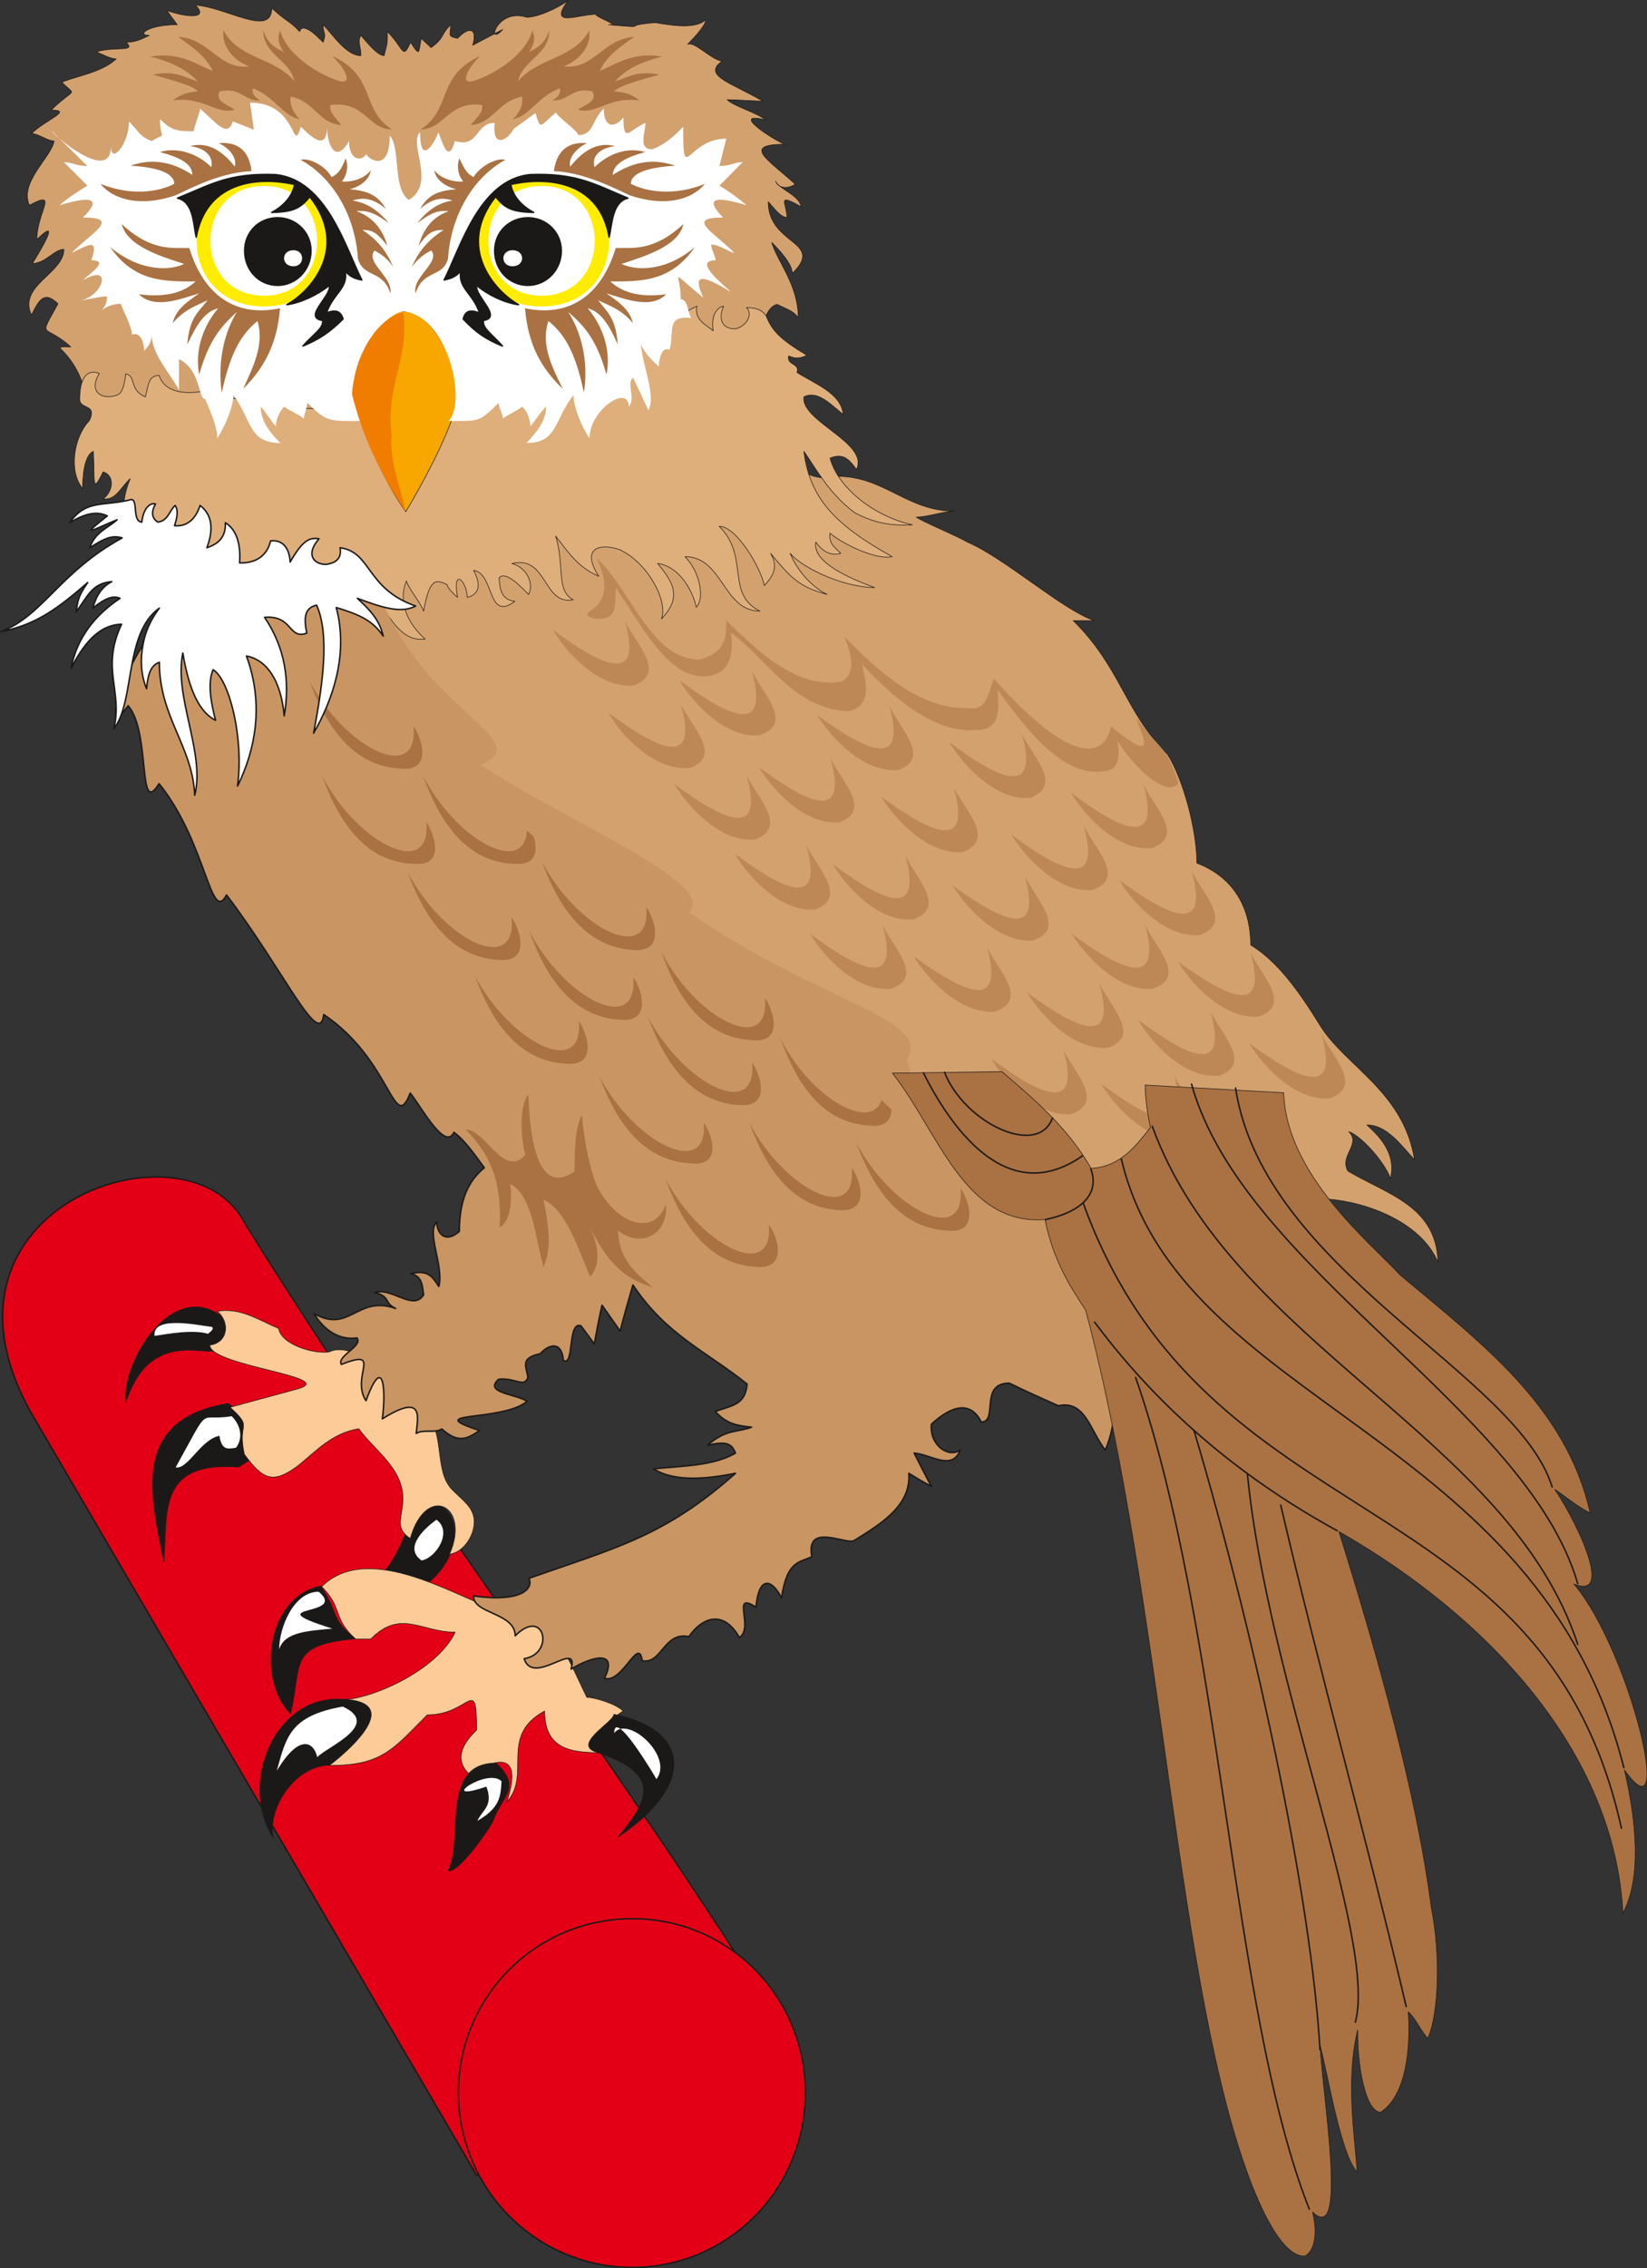 <svg xmlns="http://www.w3.org/2000/svg" xml:space="preserve" width="55.4mm" height="76.23mm" fill-rule="evenodd" stroke-linejoin="round" stroke-width="28.222" preserveAspectRatio="xMidYMid" version="1.2" viewBox="0 0 5540 7623"><rect x="0" y="0" width="5540" height="7623" fill="#333333" stroke="none"/><defs class="ClipPathGroup"><clipPath id="a" clipPathUnits="userSpaceOnUse"><path d="M0 0h5540v7623H0z"/></clipPath></defs><g class="SlideGroup"><g class="Slide" clip-path="url(#a)"><g class="Page"><g class="com.sun.star.drawing.ClosedBezierShape"><path fill="none" d="M6 3953h2686v3362H6z" class="BoundingBox"/><path fill="#E30016" d="M2688 6902c-612-986-1250-1804-1865-2791-186-364-1107-61-720 635l1500 2565 1085-409Z"/><path fill="none" stroke="#1B1918" stroke-linecap="round" stroke-width="5" d="M2688 6902c-612-986-1250-1804-1865-2791-186-364-1107-61-720 635l1500 2565 1085-409Z"/></g><g class="com.sun.star.drawing.ClosedBezierShape"><path fill="none" d="M1539 6446h1174v1179H1539z" class="BoundingBox"/><path fill="#E30016" d="M2127 6449c323 0 582 261 582 585 0 323-259 587-582 587-324 0-585-264-585-587 0-324 261-585 585-585Z"/><path fill="none" stroke="#1B1918" stroke-linecap="round" stroke-width="5" d="M2127 6449c323 0 582 261 582 585 0 323-259 587-582 587-324 0-585-264-585-587 0-324 261-585 585-585Z"/></g><g class="com.sun.star.drawing.ClosedBezierShape"><path fill="none" d="M421 4392h1111v1015H421z" class="BoundingBox"/><path fill="#1B1918" d="M1361 5160c-36 97-97 160-159 244 382-28 390-374 225-349-26 38-51 87-66 105Zm0 0Zm-593-443c-331 54-260 313-217 532 13-168-21-338 250-318 10-3 40-28 51-28-26-140-3-125-84-186Zm0 0Zm-26-295c-171-121-335 167-318 290 73-229 246-163 295-171 87-45 56-94 23-119Z"/><path fill="none" stroke="#1B1918" stroke-linecap="round" stroke-width="2" d="M1361 5160c-36 97-97 160-159 244 382-28 390-374 225-349-26 38-51 87-66 105Zm-593-443c-331 54-260 313-217 532 13-168-21-338 250-318 10-3 40-28 51-28-26-140-3-125-84-186Zm-26-295c-171-121-335 167-318 290 73-229 246-163 295-171 87-45 56-94 23-119Z"/></g><g class="com.sun.star.drawing.ClosedBezierShape"><path fill="none" d="M705 4404h893v823H705z" class="BoundingBox"/><path fill="#FCCB97" d="M1107 4544c-48 8-160-23-170-79-71-30-127-70-206-58 46 41 33 107-25 114-2 71 450 108 289 149l-221 60c81 74 23 46 48 158 64 89 99 99 181 38 63-51 114-109 204-124 53 76 162 139 147 257-7 56-20 81 26 112 53-187 205-112 132 53 56-7 101-89 76-142-13-33-66-67-79-90-46-66-15-193-81-241-79-99-234-250-321-207Z"/><path fill="none" stroke="#1B1918" stroke-linecap="round" stroke-width="2" d="M1107 4544c-48 8-160-23-170-79-71-30-127-70-206-58 46 41 33 107-25 114-2 71 450 108 289 149l-221 60c81 74 23 46 48 158 64 89 99 99 181 38 63-51 114-109 204-124 53 76 162 139 147 257-7 56-20 81 26 112 53-187 205-112 132 53 56-7 101-89 76-142-13-33-66-67-79-90-46-66-15-193-81-241-79-99-234-250-321-207Z"/></g><g class="com.sun.star.drawing.ClosedBezierShape"><path fill="none" d="M1081 5272h1017v787H1081z" class="BoundingBox"/><path fill="#FCCB97" d="M1657 5407c-141-51-423-225-575-74 73 72 35 105 114 176h51c101-102 170-23 284-23-61 129-284 227-383 227 152 33 58 137-39 190v31c178 0 214-56 328-170 145 0 166-138 166 51-52 50-74 101-24 149 0 5 202-142 126 92 84-92-28-221 127-305 0 127 86 140 188 140-69-41 56-127 76-140-25-25-97-46-122-46-79-161-132-323-317-298Z"/><path fill="none" stroke="#1B1918" stroke-linecap="round" stroke-width="2" d="M1657 5407c-141-51-423-225-575-74 73 72 35 105 114 176h51c101-102 170-23 284-23-61 129-284 227-383 227 152 33 58 137-39 190v31c178 0 214-56 328-170 145 0 166-138 166 51-52 50-74 101-24 149 0 5 202-142 126 92 84-92-28-221 127-305 0 127 86 140 188 140-69-41 56-127 76-140-25-25-97-46-122-46-79-161-132-323-317-298Z"/></g><g class="com.sun.star.drawing.ClosedBezierShape"><path fill="none" d="M386 2004h3458v3643H386z" class="BoundingBox"/><path fill="#C99562" d="M523 2121c218-38 393-79 614-114 92 114 87 254 243 342 132 148 71 259 437 374 287 137 477 478 703 494 282 200 608 452 811 751 491 51 641 681 389 600 33 109 41 204-2 306-51-64-67-169-158-149-56-25-112-50-165-76-102 0-36 128-94 131-36-72-99-57-168 7-7 69 56 115 97 87-28 71-97 15-155 10 18 35 38 76 58 112-25-13-50-28-76-44 8 107-90 168-184 226-25 16-165-63-142 54-38 20-84 10-102 139-38-73-78-66-86 31-86-56-5 69-56 102-53-94-124-69-170-3-84-18-91 94-157 81-11-86-67 79-127 59 48-97-41-74-112-31 28-104-127 61-158-35 104-16 69-176-30-77 0-78-142-73-140-134 175 25 201-33 186-59 297-104 457-142 695-353-83 16-200 33-276-15 99-10 203-10 276-53-12-28-25-43-94-26 61-55 100-43 148-61-46-5-84-10-122-53 61-21 101-24 107-92-140-112-272-165-384-333-15 51-30 104-43 155-20-28-41-59-61-87-10 44-18 87-26 130-15-20-30-41-45-61-46-15-21 137-59 117-5-66-48-56-78-23-66 15-49 38-41 79-13 38-43 0-99 7-51 46 58 49 96 74-83 70-363 32-160 98-40 28-71 45-127-5-22 15-63 0-86 15 5-54 28-138-114-49 12-84 7-229-55-61-53-82 60-178-83-122-16-28 73-61 53-89-69 10-119-38-145-82 120 69 145-63 275-17-40-18-17-41-71-54 61-17 130 64 165 8-5-28-2-61-43-71 56-13 71 7 94 43 18-66-43-185-7-216 2 41 30 71 76 31 0-117 38-176 84-214-28-38-64-91-102-119-30 63-107-81-147-132-56 142-61-109-291-264-15 119-132-145-327-402-54 102-67-176-227-374-73 119-27-173-104-262-100 137-2-175 92-251Z"/><path fill="none" stroke="#1B1918" stroke-linecap="round" stroke-width="5" d="M523 2121c218-38 393-79 614-114 92 114 87 254 243 342 132 148 71 259 437 374 287 137 477 478 703 494 282 200 608 452 811 751 491 51 641 681 389 600 33 109 41 204-2 306-51-64-67-169-158-149-56-25-112-50-165-76-102 0-36 128-94 131-36-72-99-57-168 7-7 69 56 115 97 87-28 71-97 15-155 10 18 35 38 76 58 112-25-13-50-28-76-44 8 107-90 168-184 226-25 16-165-63-142 54-38 20-84 10-102 139-38-73-78-66-86 31-86-56-5 69-56 102-53-94-124-69-170-3-84-18-91 94-157 81-11-86-67 79-127 59 48-97-41-74-112-31 28-104-127 61-158-35 104-16 69-176-30-77 0-78-142-73-140-134 175 25 201-33 186-59 297-104 457-142 695-353-83 16-200 33-276-15 99-10 203-10 276-53-12-28-25-43-94-26 61-55 100-43 148-61-46-5-84-10-122-53 61-21 101-24 107-92-140-112-272-165-384-333-15 51-30 104-43 155-20-28-41-59-61-87-10 44-18 87-26 130-15-20-30-41-45-61-46-15-21 137-59 117-5-66-48-56-78-23-66 15-49 38-41 79-13 38-43 0-99 7-51 46 58 49 96 74-83 70-363 32-160 98-40 28-71 45-127-5-22 15-63 0-86 15 5-54 28-138-114-49 12-84 7-229-55-61-53-82 60-178-83-122-16-28 73-61 53-89-69 10-119-38-145-82 120 69 145-63 275-17-40-18-17-41-71-54 61-17 130 64 165 8-5-28-2-61-43-71 56-13 71 7 94 43 18-66-43-185-7-216 2 41 30 71 76 31 0-117 38-176 84-214-28-38-64-91-102-119-30 63-107-81-147-132-56 142-61-109-291-264-15 119-132-145-327-402-54 102-67-176-227-374-73 119-27-173-104-262-100 137-2-175 92-251Z"/></g><g class="com.sun.star.drawing.ClosedBezierShape"><path fill="none" d="M91-1h4748v4246H91z" class="BoundingBox"/><path fill="#D3A16E" d="M3927 2535c56 89 99 262 99 366 145 56 181 178 181 275 91 56 162 155 233 270 84 137 282 223 318 452-41-43-91-117-160-117 13 15 104 81 79 180-23-63-107-149-140-157 43 41-33 81-3 132 133 79 298 117 303 307-56-134-237-203-374-213-231-18-20-135-233-165l-308-71c-231 492-680-66-759-94-120-31-1126-809-1198-842-802-371-541-1158-1673-1516-36-178-145-178-54-176-91-83-111-20-43-145-43-41-61-21-89 38-47-99 109-140 109-221-33 0-58 45-106 48-3 3 114-178 15-81 0-92 76-170-25-115-35-78 73-160 83-216-22 0-53-25-76-25 46-46 142-79 66-79 84-81 84-43 36-94 56-22 134-33 183-78-23 0-59-23-69-23 61-21 140 2 102-33 35 0 56-13 78-23-45 0-5-36 94-36l-35-48c63 23 145 31 96-18 107 8 257 110 257 10 53 49 56 39 94 79 10-33 56 13 79 36 12-36 0-23 0-59 35 36 78 104 127 104 0-35-13-45 0-68 20 23 56 68 78 68 11-45 11-35 11-81 58 59 50 97 78 36 33 51 26 35 36-13l33 31c46-33 30-41 66-77 0 36-13 38 23 46 40-43 68-33 51 23l101-53c-56 63-23-74 81-41 46 0 130-46 140-58-71 96 33 48 92 48 0 10 86 38 43 35 152 13 30 3 157-7 43 7 135 25 170-10 0 22-50 71-61 83 23-12 84 56 117 56-71 49 33 74 136 135-23 0-97-5-120-5 23 23 105 45 128 68-121-30 25 66 66 82-148 0-54 53 35 134-23 16-56 16-66-10 10 26 79 46 86 86-86-48-48-12-48 36-23 0-51-41-63-53 0 147 193 132 81 241 0-33-46-81-69-104 18 63 89 142 89 252-20-24-35-26-71-44-117 26-66 646 203 578 158 0 234 117 394 117-35 0-91 20-129 20 20 15 137 63 172 84 125 53 320 228 427 264h-71c160 157 175 310 317 449Z"/><path fill="none" stroke="#1B1918" stroke-linecap="round" stroke-width="2" d="M3927 2535c56 89 99 262 99 366 145 56 181 178 181 275 91 56 162 155 233 270 84 137 282 223 318 452-41-43-91-117-160-117 13 15 104 81 79 180-23-63-107-149-140-157 43 41-33 81-3 132 133 79 298 117 303 307-56-134-237-203-374-213-231-18-20-135-233-165l-308-71c-231 492-680-66-759-94-120-31-1126-809-1198-842-802-371-541-1158-1673-1516-36-178-145-178-54-176-91-83-111-20-43-145-43-41-61-21-89 38-47-99 109-140 109-221-33 0-58 45-106 48-3 3 114-178 15-81 0-92 76-170-25-115-35-78 73-160 83-216-22 0-53-25-76-25 46-46 142-79 66-79 84-81 84-43 36-94 56-22 134-33 183-78-23 0-59-23-69-23 61-21 140 2 102-33 35 0 56-13 78-23h0c-45 0-5-36 94-36l-35-48c63 23 145 31 96-18 107 8 257 110 257 10 53 49 56 39 94 79 10-33 56 13 79 36 12-36 0-23 0-59 35 36 78 104 127 104 0-35-13-45 0-68 20 23 56 68 78 68 11-45 11-35 11-81 58 59 50 97 78 36 33 51 26 35 36-13l33 31c46-33 30-41 66-77 0 36-13 38 23 46 40-43 68-33 51 23l101-53c-56 63-23-74 81-41 46 0 130-46 140-58-71 96 33 48 92 48 0 10 86 38 43 35 152 13 30 3 157-7 43 7 135 25 170-10 0 22-50 71-61 83 23-12 84 56 117 56-71 49 33 74 136 135-23 0-97-5-120-5 23 23 105 45 128 68-121-30 25 66 66 82-148 0-54 53 35 134-23 16-56 16-66-10h0c10 26 79 46 86 86-86-48-48-12-48 36-23 0-51-41-63-53 0 147 193 132 81 241 0-33-46-81-69-104 18 63 89 142 89 252-20-24-35-26-71-44-117 26-66 646 203 578 158 0 234 117 394 117-35 0-91 20-129 20 20 15 137 63 172 84 125 53 320 228 427 264h-71c160 157 175 310 317 449Z"/></g><g class="com.sun.star.drawing.ClosedBezierShape"><path fill="none" d="M249 1028h2823v1123H249z" class="BoundingBox"/><path fill="#DEAE7B" d="M2714 1194c-23 12-41 12-61 2-8 33 38 23 28 56 56 36 150 70 155 141-44-36-87-82-132-59-11 82 221 155 177 244-22-30-43-58-89-38 28 102 150 196 277 224-83 5-137-11-195-41-89-69-125-142-170-206 20 158 104 247 297 354-54 13-173-46-209-79-7 38 26 55 36 68-30 8-58-2-84-38-12 67 109 120 198 153-117-2-251-73-284-115 15 39 58 105 124 138-94-25-122-56-190-138 25 42 13 72-21 108-12-59-93-199-152-199 104 102 20 227 137 285-124 0-124-183-252-183 51 51 67 142 38 170-13-61-61-139-130-147 54 64 82 114 13 186 23-61-48-191-142-233-66-22-130-5-69 90-68-30-96-72-145-135 31 95 0 184 59 214-102 20-86-151-206-122 48 13 76 66 56 104-23-23-76-81-99-56 2 41 8 74 53 79-94 71-68-94-139-104 22 41 25 79-21 91-2-55-51-104-33 0-12-10-35-33-35-43-38-18-59-23-79 89-13-33-46-68-58-101-23 55-11 129 63 195-114 15-142-160-226-195-221 116-644-111-720-93-74-61-86-157-46-251-33 30-48 73-91 68 36-28 38-79 0-91-38 76-28 38-33-69-33 15-36 92-36 125-47-56-32-171 23-229 26-56-30-36-33-69 0-72 23-105 66-89-38 64 10 89 56 74 23-5 28-36 33-72 36 5 10 54 66 77 10-39 10-72 46-72 28 82 147 52 157 52 334 104 766 63 1099-16 228-46 348-168 553-269-10 48 37 66 55 83-8-48 10-78 35-83-17 38-10 78 41 76 38-10 58-49 36-71 30 0 53 7 66 28 20 48 43 76 137 132Z"/><path fill="none" stroke="#1B1918" stroke-linecap="round" stroke-width="2" d="M2714 1194c-23 12-41 12-61 2-8 33 38 23 28 56 56 36 150 70 155 141-44-36-87-82-132-59-11 82 221 155 177 244-22-30-43-58-89-38 28 102 150 196 277 224-83 5-137-11-195-41-89-69-125-142-170-206 20 158 104 247 297 354-54 13-173-46-209-79-7 38 26 55 36 68-30 8-58-2-84-38-12 67 109 120 198 153-117-2-251-73-284-115 15 39 58 105 124 138-94-25-122-56-190-138 25 42 13 72-21 108-12-59-93-199-152-199 104 102 20 227 137 285-124 0-124-183-252-183 51 51 67 142 38 170-13-61-61-139-130-147 54 64 82 114 13 186 23-61-48-191-142-233-66-22-130-5-69 90-68-30-96-72-145-135 31 95 0 184 59 214-102 20-86-151-206-122 48 13 76 66 56 104-23-23-76-81-99-56 2 41 8 74 53 79-94 71-68-94-139-104 22 41 25 79-21 91-2-55-51-104-33 0-12-10-35-33-35-43-38-18-59-23-79 89-13-33-46-68-58-101-23 55-11 129 63 195-114 15-142-160-226-195-221 116-644-111-720-93-74-61-86-157-46-251-33 30-48 73-91 68 36-28 38-79 0-91-38 76-28 38-33-69-33 15-36 92-36 125-47-56-32-171 23-229 26-56-30-36-33-69 0-72 23-105 66-89-38 64 10 89 56 74 23-5 28-36 33-72 36 5 10 54 66 77 10-39 10-72 46-72 28 82 147 52 157 52 334 104 766 63 1099-16 228-46 348-168 553-269-10 48 37 66 55 83-8-48 10-78 35-83-17 38-10 78 41 76 38-10 58-49 36-71 30 0 53 7 66 28 20 48 43 76 137 132Z"/></g><g class="com.sun.star.drawing.ClosedBezierShape"><path fill="none" d="M1188 1045h355v677h-355z" class="BoundingBox"/><path fill="#F8A600" d="M1357 1046c-90 0-168 193-168 256 0 98 110 329 176 418 56-94 176-310 176-405 0-76-79-269-184-269Z"/><path fill="none" stroke="#1B1918" stroke-linecap="round" stroke-width="2" d="M1357 1046c-90 0-168 193-168 256 0 98 110 329 176 418 56-94 176-310 176-405 0-76-79-269-184-269Z"/></g><g class="com.sun.star.drawing.ClosedBezierShape"><path fill="none" d="M175 345h2338v1145H175z" class="BoundingBox"/><path fill="#FFF" d="M1362 1047c-58-8-239 188-147 368-107 0-115 5-181-61 0 13-12 41-12 53-13-12-51-28-66-40-13 12-28 40-28 66-13-13-38-54-51-66 0 53 38 94 66 122-107 0-94-74-158-161 0 39-28 105-54 145 0-40-25-94-41-132-25 0-12-96-88-134v104c-26-51-92-120-92-186 0 28-13 41-25 54 0-26-13-66-41-54 0-25-28-78-38-104-28 0-56 13-69 26 18-16 23-31 23-51-25 0-81 15-104 15 86 0 132-133 23-69 18-20 94-67 28-67 25-73-3-56-66-25 68-69 168-119 38-119 61-59 38-77-79-41 28-25 69-51 94-66l-79-79c26 0 41 13 79 13L175 441c-9 0 198 183 198 51 0 63 61-8 61-84 38 41 38 51 76 66 56-33 28 3 28-74 41 41 61 41 114 41 0-15 21-63 21-76 53 46 92 101 110 43l71 28-13-91c163 0 140 180 171 81 17 15 88 96 88 0 0 58 28 129 74 48 0 69 46 69 58 43 0 13 79 71 79-61 38 41 8 176 64 216 94-56-3-188 38-228 0 132 61 12 61 0 12 25 33 114 56 30 81 25 68-61 134-61-10 86 43 61 64 20l73-53c18 58 13 46 69-2 0 10 75 63 75 76 53 0 45-51 86-89 0 66 36 66 66 30 0 89 18 43 74 18 0 33-26 89 23 89 38-15 66-36 104-76 0 203 12 40 145 40l-23 92c38 0 50-13 78-13l-78 79c25 15 63 41 91 66-117-36-137-18-79 41-129 0-30 50 38 119-12 0-50-28-78-28 0 15 15 41 15 53-84 0 43 95 51 106-107-65-127-56-92 20-122-100-76-85-76 5 26 0 23 51 36 63-89-10-56 46-74 107-25-13-36 31-36 56-12-10-60-56-60-81 0 66 53 177 25 228l-51-109c-25 13 10 71-15 97 0-77-132 10-132 106-28-40-54-106-54-145-67 87-54 161-158 161 25-28 66-69 66-122-15 12-41 53-53 66 0-26-13-54-28-66-13 12-51 28-64 40 0-12-15-40-15-53-66 66-64 61-168 61 61-64 0-346-147-368Z"/></g><g class="com.sun.star.drawing.ClosedBezierShape"><path fill="none" d="M661 586h1390v445H661z" class="BoundingBox"/><path fill="#FFEC00" d="M1822 1030c-305 0-303-443 0-443s303 443 0 443Zm0 0Zm-934 0c303 0 301-443 0-443s-304 443 0 443Z"/></g><g class="com.sun.star.drawing.ClosedBezierShape"><path fill="none" d="M708 625h1294v370H708z" class="BoundingBox"/><path fill="#FFF" d="M1822 994c-239 0-239-369 0-369 238 0 238 369 0 369Zm0 0Zm-934 0c239 0 237-369 0-369-240 0-240 369 0 369Z"/></g><g class="com.sun.star.drawing.ClosedBezierShape"><path fill="none" d="M594 583h1522v584H594z" class="BoundingBox"/><path fill="#1B1918" d="M1690 1163c-54-22-89-45-132-91 7-25 20-33 55-20-22-67-73-83-63-141-18 20-33 25-56 30 56-111 119-336 288-354 158-6 219 33 330 79-53 13-53 88-63 131-31-182-198-207-331-177 7 41 39 74 77 94-70-2-95-12-128-53-137 174 2 321 77 363-47-6-105-34-141-65-7 36 89 108 23 118-5 26 31 48 64 86Zm0 0Zm-671 0c53-22 89-45 135-91-8-25-23-33-56-20 23-67 74-83 63-141 18 20 31 25 56 30-56-111-119-336-290-354-158-6-216 33-330 79 55 13 53 88 63 131 33-182 198-207 331-177-7 41-39 74-77 94 70-2 95-12 128-53 137 174 0 321-77 363 47-6 105-34 143-65 8 36-91 108-23 118 5 26-33 48-66 86Z"/><path fill="none" stroke="#1B1918" stroke-linecap="round" stroke-width="5" d="M1690 1163c-54-22-89-45-132-91 7-25 20-33 55-20-22-67-73-83-63-141-18 20-33 25-56 30 56-111 119-336 288-354 158-6 219 33 330 79-53 13-53 88-63 131-31-182-198-207-331-177 7 41 39 74 77 94-70-2-95-12-128-53-137 174 2 321 77 363-47-6-105-34-141-65-7 36 89 108 23 118-5 26 31 48 64 86Zm-671 0c53-22 89-45 135-91-8-25-23-33-56-20 23-67 74-83 63-141 18 20 31 25 56 30-56-111-119-336-290-354-158-6-216 33-330 79 55 13 53 88 63 131 33-182 198-207 331-177-7 41-39 74-77 94 70-2 95-12 128-53 137 174 0 321-77 363 47-6 105-34 143-65 8 36-91 108-23 118 5 26-33 48-66 86Z"/></g><g class="com.sun.star.drawing.ClosedBezierShape"><path fill="none" d="M820 729h1072v234H820z" class="BoundingBox"/><path fill="#1B1918" d="M1776 732c-63 0-112 48-112 111 0 65 49 116 112 116 61 0 112-51 112-116 0-63-51-111-112-111Zm0 0Zm-842 0c61 0 112 48 112 111 0 65-51 116-112 116-63 0-111-51-111-116 0-63 48-111 111-111Z"/><path fill="none" stroke="#1B1918" stroke-linecap="round" stroke-width="5" d="M1776 732c-63 0-112 48-112 111 0 65 49 116 112 116 61 0 112-51 112-116 0-63-51-111-112-111Zm-842 0c61 0 112 48 112 111 0 65-51 116-112 116-63 0-111-51-111-116 0-63 48-111 111-111Z"/></g><g class="com.sun.star.drawing.ClosedBezierShape"><path fill="none" d="M955 840h802v56H955z" class="BoundingBox"/><path fill="#FFF" d="M1724 895c43 0 43-54 0-54-41 0-41 54 0 54Zm0 0Zm-737 0c-42 0-42-54 0-54 39 0 39 54 0 54Z"/></g><g class="com.sun.star.drawing.ClosedBezierShape"><path fill="none" d="M338 102h2034v1219H338z" class="BoundingBox"/><path fill="#AA7142" d="M637 834c51 168 165 232 305 202-10 124-56 203-124 271 30-68 73-147 48-228-48 40-89 94-120 241-12-81-2-185 51-272-53 49-94 94-127 211-12-63 0-147 64-223-46 12-71 53-104 122 7-94 40-110 68-149-33 17-76 29-117 77 11-53 66-82 89-100-61 18-150 55-203 3 99 13 155-10 191-43-105 0-206 2-287-115 106 87 208 77 248 56-76-25-190-58-210-134 104 96 175 78 228 81Zm0 0Zm209-259c-89 5-166 38-254 81-110 38-206 21-254-38 101 41 195 28 248 0 0-38-61-56-147-61 69-25 140-15 208 31 0-38-43-59-109-77 56-17 125 3 173 51 5-25-5-61-71-71 68-18 117 28 150 69 7-26-13-59-54-79 64-5 102 25 110 94Zm0 0Zm358 295c20 66 83 35 109 116 10-55-86-104-53-144 22 12 45 28 63 56-23-54-53-92-104-125 38-2 56 18 84 53-13-45-41-94-104-116 45-6 76 17 109 40-33-40-71-68-122-76 43-15 79 0 112 28-28-48-64-61-122-66 35-8 68-33 71-64-18 26-59 41-97 38 16-20 23-48 13-78-8 18-18 51-48 63-18-35-74-66-104-58 119 66 185 201 193 333Zm0 0Zm867-36c-51 168-165 232-305 202 10 124 56 203 127 271-33-68-76-147-48-228 48 40 89 94 119 241 13-81 3-185-53-272 56 49 96 94 129 211 13-63 0-147-63-223 43 12 71 53 101 122-7-94-38-110-66-149 33 17 77 29 117 77-12-53-66-82-89-100 61 18 150 55 201 3-97 13-152-10-188-43 102 0 203 2 284-115-104 87-205 77-246 56 74-25 191-58 208-134-104 96-175 78-228 81Zm0 0Zm-208-259c88 5 165 38 254 81 111 38 205 21 254-38-100 41-194 28-249 0 0-38 63-56 149-61-71-25-139-15-210 31 2-38 45-59 109-77-56-17-122 3-170 51-8-25 2-61 68-71-66-18-117 28-150 69-7-26 16-59 56-79-63-5-101 25-111 94Zm0 0Zm-356 295c-20 66-84 35-109 116-13-55 84-104 53-144-25 12-46 28-66 56 23-54 56-92 107-125-41-2-59 18-84 53 13-45 38-94 101-116-45-6-73 17-106 40 33-40 68-68 119-76-43-15-76 0-109 28 28-48 61-61 122-66-36-8-71-33-74-64 18 26 61 41 97 38-16-20-23-48-13-78 10 18 20 51 48 63 21-35 76-66 107-58-119 66-185 201-193 333Zm0 0Zm-92-435c107-69 51-179 201-247-41 38-68 91-30 86 58-15 180-81 205-172 3 12 16 35-12 73 25-13 53-25 68-73 3 81-89 99-104 170 74-82 188-74 239-170 8 53-33 101-86 121 101 13 134-94 238-99-53 36-94 66-117 115 64-28 112-64 211-49-66 16-122 41-160 84 46-15 79-38 150-23-56 16-135 36-152 56 28 3 53 5 86 31-104-16-150 51-208 30 25-15 68-30 48-61-71-15-76 33-135 31 23-13 31-28 26-41-76 28-99 92-158 104 21-20 36-48 31-76-79 13-99 92-173 95 15-19 46-44 38-67-112-15-127 82-206 82Zm0 0Zm-97 0c-107-69-51-179-201-247 41 38 69 91 31 86-59-15-181-81-206-172-3 12-15 35 13 73-26-13-54-25-69-73-2 81 89 99 104 170-73-82-188-74-238-170-8 53 33 101 86 121-102 13-132-94-239-99 51 36 94 66 117 115-66-28-112-64-211-49 64 16 122 41 160 84-46-15-79-38-150-23 54 16 135 36 150 56-25 3-51 5-84 31 102-16 150 51 209 30-26-15-69-30-51-61 73-15 79 33 137 31-23-13-30-28-25-41 73 28 99 92 157 104-20-20-35-48-30-76 78 13 96 92 170 95-15-19-43-44-36-67 115-15 127 82 206 82Z"/></g><g class="com.sun.star.drawing.ClosedBezierShape"><path fill="none" d="M1184 1049h180v670h-180z" class="BoundingBox"/><path fill="#F07C00" d="M1356 1049c23 157-60 241-39 415-8 88 34 182 46 254-62-92-139-229-179-393 2-58 43-238 172-276Z"/></g><g class="com.sun.star.drawing.ClosedBezierShape"><path fill="none" d="M1859 1875h2667v1956H1859z" class="BoundingBox"/><path fill="#BE8856" d="M3602 2664c53 87 163 200 274 186 109-41 10-132-30-213 58 208-64 162-244 27Zm0 0Zm163 294c50 86 162 195 271 185 112-41 13-135-28-216 59 211-63 163-243 31Zm0 0Zm198 274c50 86 162 195 271 185 112-40 13-134-28-216 59 209-63 163-243 31Zm0 0Zm238 274c54 87 163 196 272 186 112-41 13-135-28-216 59 211-63 162-244 30Zm0 0ZM3193 2494c51 87 163 198 272 188 112-43 12-134-28-216 58 209-66 163-244 28Zm0 0Zm-445-91c53 86 162 195 274 185 109-40 10-134-31-216 59 209-63 163-243 31Zm0 0Zm-463-117c51 86 163 198 272 185 112-40 13-134-28-216 58 211-63 166-244 31Zm0 0Zm-426-170c53 89 162 198 274 188 109-43 10-135-31-216 59 208-63 162-243 28Zm0 0Zm408 518c54 89 163 198 272 188 112-41 13-135-28-216 59 208-63 163-244 28Zm0 0Zm204 235c53 89 162 198 271 188 110-41 11-135-30-217 58 209-61 163-241 29Zm0 0Zm254 269c50 86 162 198 274 185 109-40 10-132-31-216 59 211-63 166-243 31Zm0 0Zm-679-743c51 89 163 198 275 186 109-41 10-132-31-214 59 209-63 163-244 28Zm0 0Zm1355 409c54 87 163 199 275 187 111-41 10-133-31-217 59 211-63 166-244 30Zm0 0Zm-198 171c54 87 163 196 274 186 110-41 11-135-30-216 58 208-63 162-244 30Zm0 0Zm401 163c54 86 166 198 275 185 112-40 13-132-28-216 58 211-64 166-247 31Zm0 0Zm-531 76c53 86 163 196 275 186 112-41 13-135-28-216 58 210-66 162-247 30Zm0 0Zm382 122c53 86 162 198 274 185 109-40 10-134-31-215 59 210-63 162-243 30Zm0 0Zm-654-432c51 87 162 198 272 186 111-41 12-132-28-216 58 211-64 165-244 30Zm0 0Zm532 653c51 86 162 198 271 188 112-43 13-135-27-216 58 208-64 163-244 28Zm0 0Zm371 86c53 89 165 198 274 186 112-38 13-132-28-214 56 209-64 163-246 28Zm0 0ZM2552 2578c53 86 160 196 272 186 109-41 10-135-31-216 59 210-63 162-241 30Zm0 0Zm411 99c54 87 163 197 276 187 109-42 12-136-31-217 59 211-64 162-245 30Zm0 0Zm865 750c51 89 163 201 274 188 110-40 10-134-30-215 58 210-64 162-244 27Zm0 0ZM2001 2080c-92-30 99-12 5-205 119 109 183 342 348 342 89-25 89-78 89-132 106 104 236 231 388 206 33-18 49-61 8-152 117 119 256 246 418 241 63 10 66-48 86-99 267 300 373 264 394 160 182 152 86 0 86-28 38 56 66 76 102 124 17 36 38 79 38 97-49 56-178-94-204-145 8 56 8 102-53 104-140 16-267-160-350-274 7 86 0 137-77 135-143 10-285-120-379-221 10 56 38 132-41 157-183 0-282-178-401-264 10 56 5 142-84 147-127 10-218-175-302-297-5 66 7 107-71 104Z"/></g><g class="com.sun.star.drawing.ClosedBezierShape"><path fill="none" d="M873 5330h1396v960H873z" class="BoundingBox"/><path fill="#1B1918" d="M2065 5762c0 26-145 103-56 128 211 71 181 153 69 285 261-173 246-361-13-413Zm0 0Zm-396 164c-189 0-108 251-161 361 30 15 143-145 151-168 28-81 99-109 10-193Zm0 0Zm-535-215c-215 0-329 289-215 466-21-101 76-244 190-244 3-2 295-222 25-222Zm0 0Zm-55-380c-181 35-215 314-102 429 41-165-13-231 218-252-86-68-53-84-116-177Z"/><path fill="none" stroke="#1B1918" stroke-linecap="round" stroke-width="2" d="M2065 5762c0 26-145 103-56 128 211 71 181 153 69 285 261-173 246-361-13-413Zm-396 164c-189 0-108 251-161 361 30 15 143-145 151-168 28-81 99-109 10-193Zm-535-215c-215 0-329 289-215 466-21-101 76-244 190-244 3-2 295-222 25-222Z"/><path fill="none" stroke="#1B1918" stroke-linecap="round" stroke-width="2" d="M1079 5331c-181 35-215 314-102 429 41-165-13-231 218-252-86-68-53-84-116-177Z"/></g><g class="com.sun.star.drawing.ClosedBezierShape"><path fill="none" d="M519 4447h1704v1675H519z" class="BoundingBox"/><path fill="#FFF" d="M2208 5980c-5-10-142-241-142-155 46-61 201 79 142 155Zm0 0Zm-521 7c-48-48-224 77-51 18 25 66-15 79-30 115 76-44 78-82 81-133Zm0 0Zm-534-251c132 61-53 135-86 170-10-48-58-84-136 46 32-117 47-185 222-216Zm0 0Zm-81-386c-86 0-133 124-133 193 19-58 95-61 179-69-265-83 56-38-46-124Zm0 0Zm346-105c48-8 106-97 50-137-28 20-116 91-50 137Zm0 0Zm-705-785c-33-3-202-42-193 30 48-7 127-22 180-7 8-8 21-15 13-23Zm0 0Zm-122 472c41 8 84-94 147-106 8 48 26 45 56 40 28-38 10-83-15-106-117 20-66-49-188 172Z"/></g><g class="com.sun.star.drawing.ClosedBezierShape"><path fill="none" d="M1041 2289h2221v2039H1041z" class="BoundingBox"/><path fill="#AA7142" d="M1041 2289c43 114 124 284 304 294 112 13 74-104 46-142 18 198-231 74-350-152Zm0 0Zm43 320c43 116 124 287 304 294 112 13 74-101 46-140 18 196-231 74-350-154Zm0 0Zm340 0c41 116 125 287 302 294 112 13 74-101 46-140 18 196-231 74-348-154Zm0 0Zm-53 322c43 114 124 285 305 295 111 12 73-104 45-142 18 198-231 76-350-153Zm0 0Zm452-35c43 116 124 284 305 297 112 10 74-104 46-145 18 198-232 76-351-152Zm0 0Zm-43 233c43 117 124 288 304 298 111 13 75-104 46-143 18 199-231 75-350-155Zm0 0Zm-183 150c43 115 124 286 305 296 111 12 73-104 45-143 18 196-231 74-350-153Zm0 0Zm628-79c41 116 122 286 302 296 112 13 74-102 46-142 18 198-231 73-348-154Zm0 0Zm-46 217c44 117 125 285 305 297 112 11 74-104 46-142 18 196-231 74-351-155Zm0 0Zm-163 201c43 114 124 282 306 292 111 13 73-99 45-137 18 193-232 71-351-155Zm0 0Zm608-130c43 115 119 285 300 295 111 13 73-104 45-142 18 195-231 76-345-153Zm0 0Zm256 353c44 115 125 285 305 295 112 13 74-104 46-142 18 198-231 73-351-153Zm0 0Zm-360-68c43 114 122 284 300 294 111 11 73-104 45-142 18 196-226 74-345-152Zm0 0Zm-282 188c43 117 124 287 305 297 109 10 73-104 43-142 18 195-229 73-348-155Zm0 0Zm-672-165c87 89 122 178 115 330 35-23 43-84 35-147 76 40 84 180 112 279 28-58 18-142 0-226 74 33 114 157 157 259 33-38 33-91 0-165 69 140 132 175 210 201-45-41-113-84-116-191 71 58 169 20 161-89-38 112-173 69-237-71-23-66-38-145-46-229-25 54-22 112-25 191-102 69-147-43-155-259-28 35-28 132-10 203-74 79-132-84-201-86Z"/></g><g class="com.sun.star.drawing.ClosedBezierShape"><path fill="none" d="M1094 1953h2025v1828H1094z" class="BoundingBox"/><path fill="#C99562" d="M1095 1953h165c142 436 554 529 359 618 233 165 807 399 698 495 446 308 822 357 733 496 23 74 45 140 68 214-119 40-266-272-595-479-206 55-231-236-516-381-101 66-218-160-435-272-135 51-74-226-320-333-104-3-23-196-157-358Z"/></g><g class="com.sun.star.drawing.ClosedBezierShape"><path fill="none" d="M3000 3601h2543v3985H3000z" class="BoundingBox"/><path fill="#AA7142" d="m3370 3602-368 5c154 195 241 513 513 492 30 145 88 229 137 305 261 983 305 2292 559 2940 58 147 120 241 178 239 33-16 44-77 26-148 117 112 38-358 25-561 26 94 69 366 125 427-5-99-41-308 2-478-2 122 26 272 76 277 89-56 102-221 94-338 26 23 41 64 66 89 36-81 44-279 11-442-49-381-181-847-310-1261 500 285 927 741 955 1282 61-112 48-298 5-481 175 247 18-404-170-625 129 53 25-183-64-318 31 20 79 61 119 79-81-356-358-564-640-800-89-99-383-333-391-612l-466-26c0 38 8 102 18 142-48 61-101 133-200 138-67-117-153-201-300-325Z"/><path fill="none" stroke="#1B1918" stroke-linecap="round" stroke-width="2" d="m3370 3602-368 5c154 195 241 513 513 492 30 145 88 229 137 305 261 983 305 2292 559 2940 58 147 120 241 178 239 33-16 44-77 26-148 117 112 38-358 25-561 26 94 69 366 125 427-5-99-41-308 2-478-2 122 26 272 76 277 89-56 102-221 94-338 26 23 41 64 66 89 36-81 44-279 11-442-49-381-181-847-310-1261 500 285 927 741 955 1282 61-112 48-298 5-481 175 247 18-404-170-625 129 53 25-183-64-318 31 20 79 61 119 79-81-356-358-564-640-800-89-99-383-333-391-612l-466-26c0 38 8 102 18 142-48 61-101 133-200 138-67-117-153-201-300-325Z"/></g><g class="com.sun.star.drawing.ClosedBezierShape"><path fill="none" d="M0 1676h1402v1001H0z" class="BoundingBox"/><path fill="#FFF" d="M442 1679c23 2 2 73 35 76 6-54 33-66 46-61-20 35-5 53 8 61 35-5 38-38 58-56 13 18 5 46-2 68 56 5 78-43 86-68 44 33 44 86 23 142 39-13 64-36 62-84 46 28 51 89 48 135 71 2 97-41 104-74 46-5 64 31 66 71 41-71 64-84 97-78-48 55-15 86 23 86 40-5 53-25 48-56 107 15 86 137 254 196-53 28-125 0-196-26 41 38 74 71 87 127-38-58-94-76-158-96 43 161-15 316-76 422 33-175 53-333 10-430-35 8-46 33-33 94-63 23-46-61-142-53 69 102 86 214 66 331-10-114-56-188-127-201 61 165 28 320-30 437 22-162-28-358-82-391-21 46-5 119 8 170-65-33-93-127-110-226-31 147 76 335 40 478-7-165-119-262-119-447-26 10-38 33-43 89-26-64-18-125-8-167 10-40 28-73 51-104-119 84-81 314-153 405 31-127-45-201 26-351-64 2-117 45-170 148 20-103 81-179 165-235-23-10-48-2-92 33 13-45 31-71 64-89-66 5-81 49-120 102 6-33 3-48 39-99-99 86-173 142-292 165 142-53 195-198 408-315-33-10-58 0-109 33 18-53 61-66 92-94-82 33-130 64-33-13-26-12-61-17-127 23 58-80 109-53 208-78Z"/><path fill="none" stroke="#1B1918" stroke-linecap="round" stroke-width="5" d="M442 1679c23 2 2 73 35 76 6-54 33-66 46-61-20 35-5 53 8 61 35-5 38-38 58-56 13 18 5 46-2 68 56 5 78-43 86-68 44 33 44 86 23 142 39-13 64-36 62-84 46 28 51 89 48 135 71 2 97-41 104-74 46-5 64 31 66 71 41-71 64-84 97-78-48 55-15 86 23 86 40-5 53-25 48-56 107 15 86 137 254 196-53 28-125 0-196-26 41 38 74 71 87 127-38-58-94-76-158-96 43 161-15 316-76 422 33-175 53-333 10-430-35 8-46 33-33 94-63 23-46-61-142-53 69 102 86 214 66 331-10-114-56-188-127-201 61 165 28 320-30 437 22-162-28-358-82-391-21 46-5 119 8 170-65-33-93-127-110-226-31 147 76 335 40 478-7-165-119-262-119-447-26 10-38 33-43 89-26-64-18-125-8-167 10-40 28-73 51-104-119 84-81 314-153 405 31-127-45-201 26-351-64 2-117 45-170 148 20-103 81-179 165-235-23-10-48-2-92 33 13-45 31-71 64-89-66 5-81 49-120 102 6-33 3-48 39-99-99 86-173 142-292 165 142-53 195-198 408-315-33-10-58 0-109 33 18-53 61-66 92-94-82 33-130 64-33-13-26-12-61-17-127 23 58-80 109-53 208-78Z"/></g><g fill="none" class="com.sun.star.drawing.OpenBezierShape"><path d="M3103 3601h2363v3828H3103z" class="BoundingBox"/><path stroke="#1B1918" stroke-linecap="round" stroke-width="5" d="M4308 5059c132 565 289 1121 422 1685m-171 53c74-282-294-1143-363-1842m244 1934c-28-485-201-1331-424-2082m388 2618c-264-666-292-1957-584-2795m-176-585c415 1141 1549 920 1810 2100"/><path stroke="#1B1918" stroke-linecap="round" stroke-width="5" d="M3772 3896c198 833 1403 911 1690 2045"/><path stroke="#1B1918" stroke-linecap="round" stroke-width="5" d="M5307 5527c-228-699-1164-1007-1431-1741"/><path stroke="#1B1918" stroke-linecap="round" stroke-width="5" d="M4008 3644c173 622 1129 1092 1299 1679"/><path stroke="#1B1918" stroke-linecap="round" stroke-width="5" d="M4156 3657c94 615 948 960 1065 1341M3669 3929c29 76-20 142-152 170m124-214c-261 183-452-114-535-279"/><path stroke="#1B1918" stroke-linecap="round" stroke-width="5" d="M3177 3604c68 172 315 287 363 154m142 686c237 318 524 541 816 701"/></g></g></g></g></svg>
